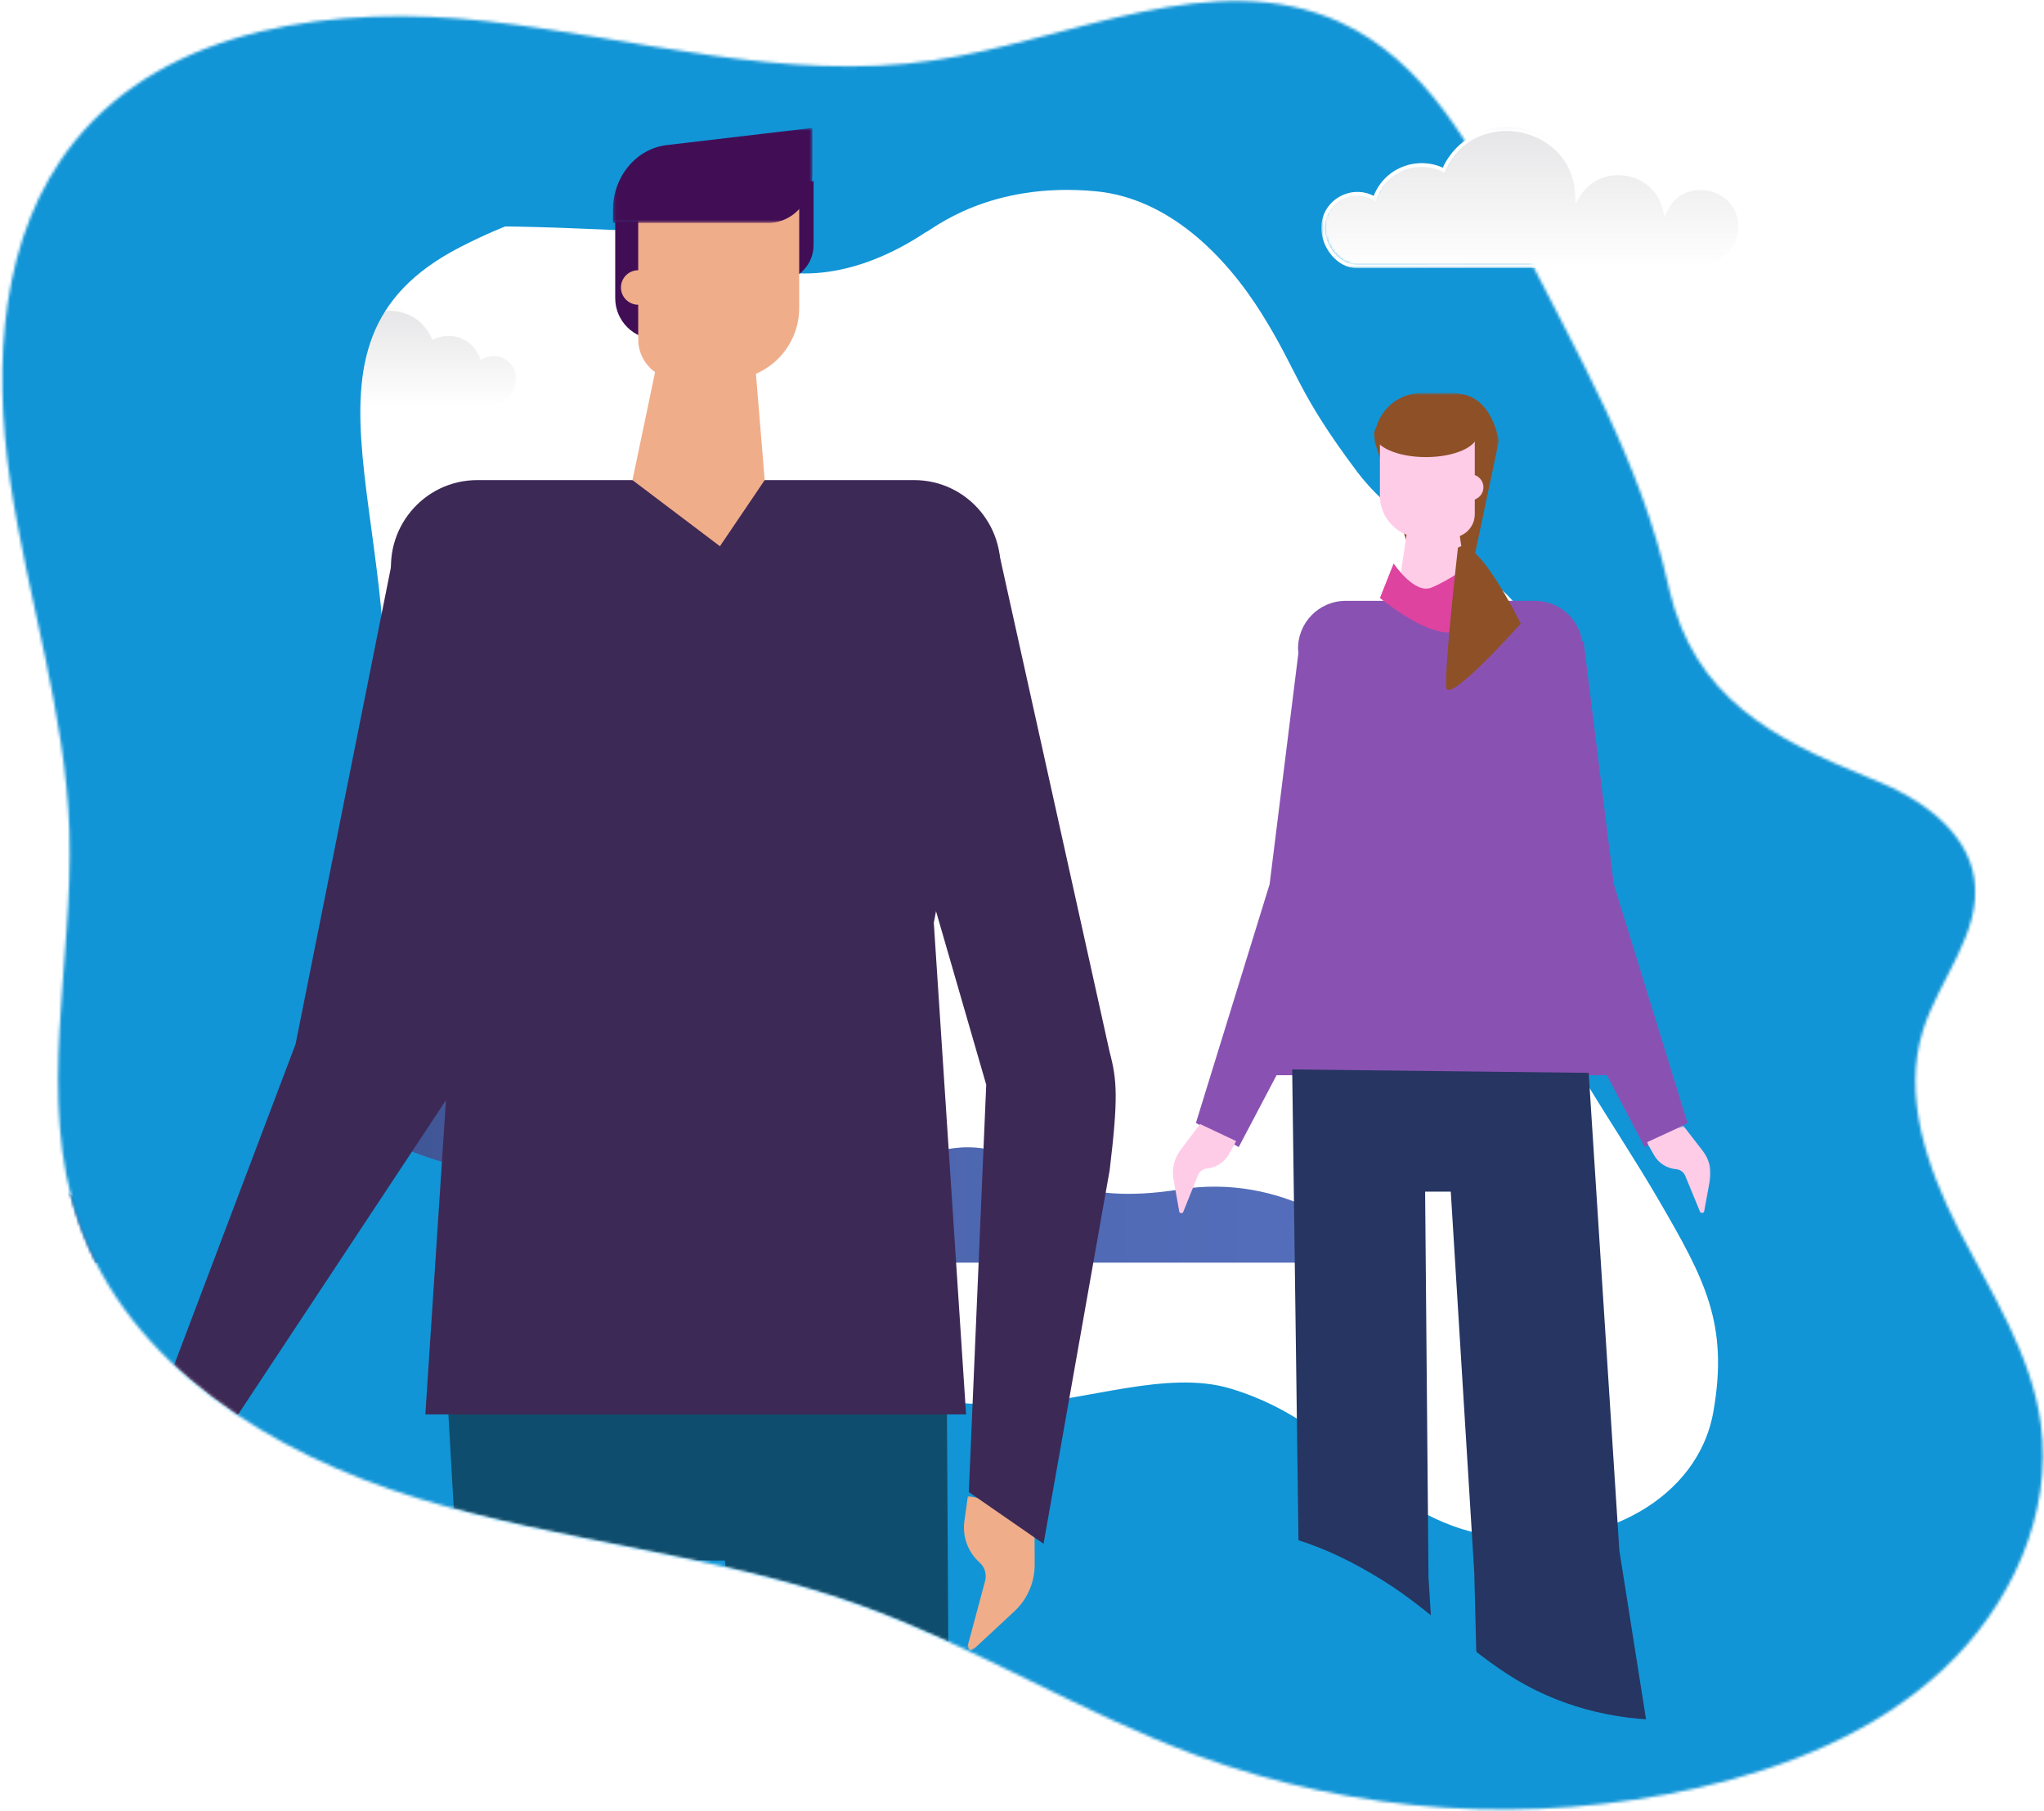 <?xml version="1.0" encoding="UTF-8"?>
<svg width="711px" height="630px" viewBox="0 0 711 630" version="1.1" xmlns="http://www.w3.org/2000/svg" xmlns:xlink="http://www.w3.org/1999/xlink">
    <!-- Generator: Sketch 61 (89581) - https://sketch.com -->
    <title>SCENE3-blue</title>
    <desc>Created with Sketch.</desc>
    <defs>
        <path d="M27.418,425.122 C44.568,474.842 94.848,505.742 145.138,521.102 C195.428,536.462 248.818,540.452 298.358,558.082 C338.878,572.492 375.788,595.682 416.138,610.542 C472.041,631.01 532.657,634.943 590.738,621.872 C621.858,614.802 652.568,602.422 675.914,580.662 C699.26,558.902 714.269,526.642 709.856,495.032 C706.496,470.962 692.732,449.872 681.608,428.262 L680.943,426.961 C670.136,405.65 661.783,381.128 668.898,358.402 C674.518,340.452 689.498,324.332 686.743,305.722 C684.249,288.902 667.998,277.742 652.228,271.402 L650.141,270.559 C616.533,256.927 589.47,242.735 580.606,204.948 L580.338,203.772 C570.766,160.682 548.691,123.213 528.853,84.009 L526.831,80.006 C512.244,51.229 495.344,21.04 466.128,7.722 C422.208,-12.308 372.448,13.972 324.698,21.022 C273.118,28.642 221.298,13.182 169.478,7.402 C117.658,1.622 58.398,8.792 25.748,49.452 C-0.032,81.562 -2.452,126.652 3.558,167.382 C9.568,208.112 22.808,247.892 24.138,289.052 C25.598,334.682 12.538,381.962 27.418,425.122 Z" id="path-1"></path>
        <linearGradient x1="-0.303%" y1="50.004%" x2="136.424%" y2="50.004%" id="linearGradient-3">
            <stop stop-color="#556FBD" offset="0%"></stop>
            <stop stop-color="#5069B4" offset="18%"></stop>
            <stop stop-color="#435A9C" offset="47%"></stop>
            <stop stop-color="#2E4074" offset="84%"></stop>
            <stop stop-color="#233461" offset="100%"></stop>
        </linearGradient>
        <path d="M40.095,16.905 C34.822,7.552 20.841,9.799 18.701,20.287 L18.701,20.287 C14.46,10.864 0.452,13.945 0.452,24.244 L0.452,24.244 C0.452,29.559 4.73,33.644 10.009,33.644 L10.009,33.644 C10.009,33.644 9.317,33.845 93.499,33.845 L93.499,33.845 C98.092,33.845 101.816,29.033 101.816,24.408 L101.816,24.408 C101.816,17.922 94.803,13.921 89.285,17.198 L89.285,17.198 C86.974,10.263 79.081,6.968 72.538,10.228 L72.538,10.228 C69.458,3.307 63.346,0.151 57.249,0.15 L57.249,0.15 C48.747,0.15 40.276,6.287 40.095,16.905" id="path-4"></path>
        <linearGradient x1="50%" y1="102.237%" x2="50%" y2="-5.501%" id="linearGradient-6">
            <stop stop-color="#FFFFFF" offset="0%"></stop>
            <stop stop-color="#E4E4E6" offset="100%"></stop>
        </linearGradient>
        <polygon id="path-7" points="0 0.199 102.48 0.199 102.48 34.514 0 34.514"></polygon>
        <filter x="-0.8%" y="-0.9%" width="101.6%" height="101.7%" filterUnits="objectBoundingBox" id="filter-9">
            <feOffset dx="0" dy="0" in="SourceAlpha" result="shadowOffsetOuter1"></feOffset>
            <feGaussianBlur stdDeviation="4" in="shadowOffsetOuter1" result="shadowBlurOuter1"></feGaussianBlur>
            <feColorMatrix values="0 0 0 0 0   0 0 0 0 0   0 0 0 0 0  0 0 0 0.972 0" type="matrix" in="shadowBlurOuter1" result="shadowMatrixOuter1"></feColorMatrix>
            <feMerge>
                <feMergeNode in="shadowMatrixOuter1"></feMergeNode>
                <feMergeNode in="SourceGraphic"></feMergeNode>
            </feMerge>
        </filter>
        <polygon id="path-10" points="0.597 0.694 43.937 0.694 43.937 79.737 0.597 79.737"></polygon>
        <polygon id="path-12" points="0 0.526 22.171 0.526 22.171 31 0 31"></polygon>
        <filter x="-4.2%" y="-4.2%" width="108.3%" height="108.3%" filterUnits="objectBoundingBox" id="filter-14">
            <feOffset dx="5" dy="5" in="SourceAlpha" result="shadowOffsetOuter1"></feOffset>
            <feGaussianBlur stdDeviation="20" in="shadowOffsetOuter1" result="shadowBlurOuter1"></feGaussianBlur>
            <feColorMatrix values="0 0 0 0 0   0 0 0 0 0   0 0 0 0 0  0 0 0 0.884 0" type="matrix" in="shadowBlurOuter1" result="shadowMatrixOuter1"></feColorMatrix>
            <feMerge>
                <feMergeNode in="shadowMatrixOuter1"></feMergeNode>
                <feMergeNode in="SourceGraphic"></feMergeNode>
            </feMerge>
        </filter>
        <polygon id="path-15" points="0.598 0.292 51.159 0.292 51.159 39.186 0.598 39.186"></polygon>
        <polygon id="path-17" points="0.204 0.495 69.584 0.495 69.584 33.555 0.204 33.555"></polygon>
        <filter x="-4.6%" y="-4.6%" width="109.2%" height="109.2%" filterUnits="objectBoundingBox" id="filter-19">
            <feOffset dx="0" dy="0" in="SourceAlpha" result="shadowOffsetOuter1"></feOffset>
            <feGaussianBlur stdDeviation="25" in="shadowOffsetOuter1" result="shadowBlurOuter1"></feGaussianBlur>
            <feColorMatrix values="0 0 0 0 0   0 0 0 0 0   0 0 0 0 0  0 0 0 0.897 0" type="matrix" in="shadowBlurOuter1" result="shadowMatrixOuter1"></feColorMatrix>
            <feMerge>
                <feMergeNode in="shadowMatrixOuter1"></feMergeNode>
                <feMergeNode in="SourceGraphic"></feMergeNode>
            </feMerge>
        </filter>
        <path d="M57.278,24.151 C49.746,10.789 29.772,13.998 26.716,28.982 L26.716,28.982 C20.658,15.52 0.645,19.922 0.645,34.635 L0.645,34.635 C0.645,42.227 6.758,48.063 14.299,48.063 L14.299,48.063 C14.299,48.063 13.31,48.35 133.57,48.35 L133.57,48.35 C140.131,48.35 145.451,41.476 145.451,34.869 L145.451,34.869 C145.451,25.602 135.432,19.888 127.55,24.568 L127.55,24.568 C124.248,14.662 112.973,9.954 103.625,14.611 L103.625,14.611 C99.225,4.724 90.494,0.216 81.784,0.215 L81.784,0.215 C69.639,0.214 57.537,8.981 57.278,24.151" id="path-20"></path>
        <linearGradient x1="50%" y1="102.237%" x2="50%" y2="-5.501%" id="linearGradient-22">
            <stop stop-color="#FFFFFF" offset="0%"></stop>
            <stop stop-color="#E4E4E6" offset="100%"></stop>
        </linearGradient>
        <polygon id="path-23" points="0 0.284 146.4 0.284 146.4 49.305 0 49.305"></polygon>
    </defs>
    <g id="SCENE3-blue" stroke="none" stroke-width="1" fill="none" fill-rule="evenodd">
        <mask id="mask-2" fill="white">
            <use xlink:href="#path-1"></use>
        </mask>
        <g id="MASK"></g>
        <rect id="ground" stroke="#979797" fill="#D3D7E5" mask="url(#mask-2)" x="-829" y="-303" width="1620" height="934"></rect>
        <rect id="sky" stroke="#979797" fill="#92B7D8" mask="url(#mask-2)" x="-829" y="-495" width="1620" height="934"></rect>
        <g id="bush" mask="url(#mask-2)" fill="url(#linearGradient-3)" fill-rule="nonzero">
            <g transform="translate(243, 387.5) scale(-1, 1) translate(-243, -387.5) translate(7, 335)" id="Path">
                <path d="M0,104.21 C5.54,93.73 33.26,73.12 68.43,78.71 C106.82,84.8 115.26,71.51 131.08,65.98 C160.08,55.85 184.79,90.53 194.81,69.34 C206.57,44.44 213.72,33.26 256.63,50.87 C274.99,58.41 284.41,54.77 290.84,49.1 C294.91,45.5 301.57,38.28 305.2,36.1 C322.49,25.74 349.5,43.29 354.03,31.1 C355.65,26.73 353.56,20.1 356.72,16.74 C363.72,9.4 385.55,23.88 397.72,22.05 C409.89,20.22 416.34,-4.29 430.06,0.66 C459.38,11.24 450.18,73.44 448.37,87.32 C456.7,75.48 471.37,66.78 471.37,104.21 L0,104.21 Z"></path>
            </g>
        </g>
        <g id="house" mask="url(#mask-2)">
            <g transform="translate(78, 107)" id="cloud2">
                <g>
                    <g id="Group-3">
                        <mask id="mask-5" fill="white">
                            <use xlink:href="#path-4"></use>
                        </mask>
                        <g id="Clip-2"></g>
                        <path d="M40.095,16.905 C34.822,7.552 20.841,9.799 18.701,20.287 L18.701,20.287 C14.46,10.864 0.452,13.945 0.452,24.244 L0.452,24.244 C0.452,29.559 4.73,33.644 10.009,33.644 L10.009,33.644 C10.009,33.644 9.317,33.845 93.499,33.845 L93.499,33.845 C98.092,33.845 101.816,29.033 101.816,24.408 L101.816,24.408 C101.816,17.922 94.803,13.921 89.285,17.198 L89.285,17.198 C86.974,10.263 79.081,6.968 72.538,10.228 L72.538,10.228 C69.458,3.307 63.346,0.151 57.249,0.15 L57.249,0.15 C48.747,0.15 40.276,6.287 40.095,16.905" id="Fill-1" fill="url(#linearGradient-6)" mask="url(#mask-5)"></path>
                    </g>
                    <g id="Group-6">
                        <mask id="mask-8" fill="white">
                            <use xlink:href="#path-7"></use>
                        </mask>
                        <g id="Clip-5"></g>
                        <path d="M10.442,33.43 C12.329,33.475 23.819,33.612 93.693,33.612 C98.204,33.612 101.575,28.907 101.575,24.701 C101.575,21.85 100.092,19.303 97.607,17.888 C95.117,16.471 92.162,16.488 89.7,17.935 L89.219,18.218 L89.041,17.691 C87.981,14.54 85.601,12 82.513,10.72 C79.41,9.435 75.902,9.55 72.889,11.037 L72.468,11.244 L72.276,10.817 C68.283,1.935 59.849,0.219 53.839,1.444 C47.851,2.666 40.798,7.544 40.63,17.266 L40.602,18.915 L39.785,17.48 C37.437,13.358 33.058,11.257 28.351,11.999 C23.65,12.74 20.137,16.076 19.184,20.703 L18.904,22.064 L18.328,20.799 C16.09,15.876 11.423,14.964 8.105,15.677 C4.783,16.393 0.905,19.142 0.905,24.538 C0.905,29.514 4.913,33.413 10.03,33.413 L10.442,33.43 Z M93.693,34.514 C50.705,34.514 30.303,34.461 20.758,34.417 C16.353,34.396 13.215,34.373 11.433,34.349 C10.722,34.339 10.293,34.332 10.03,34.304 L10.03,34.314 C4.405,34.314 -0,30.02 -0,24.538 C-0,18.985 3.974,15.644 7.913,14.796 C11.556,14.011 16.111,15.164 18.595,19.355 C19.94,14.96 23.53,11.846 28.21,11.109 C32.819,10.382 37.139,12.177 39.798,15.835 C40.6,6.518 47.639,1.789 53.658,0.56 C60.386,-0.813 68.882,1.6 72.907,10.03 C76.058,8.618 79.659,8.561 82.86,9.887 C86.023,11.198 88.496,13.735 89.716,16.898 C92.36,15.549 95.439,15.615 98.055,17.105 C100.826,18.683 102.48,21.522 102.48,24.701 C102.48,29.333 98.722,34.514 93.693,34.514 L93.693,34.514 Z" id="Fill-4" fill="#FFFFFF" mask="url(#mask-8)"></path>
                    </g>
                </g>
            </g>
        </g>
        <g id="scene" mask="url(#mask-2)">
            <g transform="translate(-740, -801)">
                <g id="bottom-shape" filter="url(#filter-9)" transform="translate(1110.314, 1054.062) rotate(7) translate(-1110.314, -1054.062) translate(107.314, 116.062)">
                    <path d="M176.551,0.912 L0.738,1711.6 L1829.929,1875.912 L2005.738,165.231 L176.551,0.912 Z M769.163,989.298 C768.633,1019.089 753.124,1049.218 762.39,1077.728 C765.293,1086.455 770.196,1094.486 776.758,1101.261 C778.371,1102.999 780.129,1104.615 782.014,1106.094 C784.947,1107.881 788.037,1109.431 791.252,1110.728 C794.545,1111.818 797.912,1112.705 801.33,1113.384 C803.05,1113.736 804.789,1114.07 806.528,1114.395 C820.22,1117.611 833.564,1120.484 846.463,1126.103 C862.435,1133.474 873.151,1146.067 889.075,1152.084 C891.403,1153.123 893.761,1154.125 896.186,1155.101 C918.304,1162.346 939.445,1170.612 962.297,1174.451 C964.79,1174.74 967.312,1174.984 969.834,1175.183 C985.039,1176.484 1000.361,1175.952 1015.421,1173.602 C1038.215,1169.943 1065.533,1155.283 1088.278,1159.194 C1133.045,1166.9 1144.39,1199.766 1189.9,1199.107 C1223.091,1198.637 1254.407,1177.673 1256.001,1146.66 C1257.595,1115.648 1247.379,1101.315 1228.179,1075.994 C1208.98,1050.672 1186.302,1027.275 1172.166,999.181 C1163.895,982.62 1158.812,964.825 1157.151,946.614 C1155.46,928.321 1162.494,910.696 1161.74,893.126 C1160.61,866.585 1117.33,862.442 1093.074,837.21 C1068.818,811.978 1068.758,805.572 1053.52,786.773 C1038.283,767.974 1016.28,750.853 991.072,751.542 C953.719,752.562 936.208,771.759 933.909,773.024 C914.091,789.962 888.282,799.736 862.967,786.529 C860.677,786.023 835.258,756.024 773.894,797.814 C712.529,839.604 770.827,895.919 769.163,989.298 Z" id="Shape" fill="#1295D6"></path>
                </g>
                <g id="woman1" transform="translate(1241.5, 1227) scale(-1, 1) translate(-1241.5, -1227) translate(1148, 937)">
                    <g id="Group-3" transform="translate(73, 0)">
                        <mask id="mask-11" fill="white">
                            <use xlink:href="#path-10"></use>
                        </mask>
                        <g id="Clip-2"></g>
                        <path d="M23.978,79.737 L11.736,69.905 L0.597,17.253 C2.94,6.574 7.982,0.693 17.091,0.693 L27.443,0.693 C36.552,0.693 43.937,8.108 43.937,17.253 L23.978,79.737 Z" id="Fill-1" fill="#8E5026" mask="url(#mask-11)"></path>
                    </g>
                    <polygon id="Fill-4" fill="#FFCCE7" points="83 373 68.961 514 52 514 54.679 373"></polygon>
                    <polygon id="Fill-6" fill="#FFCCE7" points="133 373 118.962 514 102 514 104.679 373"></polygon>
                    <g id="woman-shirt" transform="translate(8, 73)" fill="#8952B2">
                        <path d="M144.938,165 L27.062,165 C26.702,156.002 27.913,146.981 30.62,138.366 L45.011,93.867 L36.488,17.049 C36.201,7.717 43.698,0 53.041,0 L118.91,0 C128.252,0 135.738,7.717 135.464,17.037 L125.715,97.424 L141.38,138.366 C144.087,146.981 145.298,156.002 144.938,165" id="Fill-8"></path>
                        <polygon id="Fill-29" points="156.113 190 113.114 108.352 112 14.799 134.842 14 145.368 98.583 171 181.602"></polygon>
                        <polygon id="Fill-34" points="14.887 190 57.886 108.352 59 14.797 36.158 14 25.632 98.583 0 181.602"></polygon>
                    </g>
                    <path d="M100.404,51 L90.171,51 C85.659,51 82,47.349 82,42.844 L82,13 L115,13 L115,36.433 C115,44.478 108.466,51 100.404,51" id="Fill-23" fill="#FFCCE7"></path>
                    <path d="M103.796,37 L89.025,38.388 L84,71.823 L90.226,75.17 C96.502,78.542 104.297,77.155 109,71.827 L103.796,37 Z" id="Fill-25" fill="#FFCCE7"></path>
                    <path d="M177.556,255 L184.372,264.04 C186.555,266.937 187.435,270.617 186.797,274.194 L184.8,285.396 C184.671,286.12 183.678,286.223 183.403,285.542 L178.279,272.791 C177.744,271.464 176.515,270.549 175.094,270.423 C171.911,270.142 169.072,268.292 167.521,265.488 L165,260.927 L177.556,255 Z" id="Fill-27" fill="#FFCCE7"></path>
                    <g id="Group-33" transform="translate(0, 255)">
                        <mask id="mask-13" fill="white">
                            <use xlink:href="#path-12"></use>
                        </mask>
                        <g id="Clip-32"></g>
                        <path d="M9.517,0.526 L2.649,9.412 C0.448,12.26 -0.438,15.879 0.205,19.394 L2.218,30.407 C2.347,31.118 3.348,31.22 3.624,30.549 L8.789,18.016 C9.327,16.711 10.566,15.811 11.998,15.688 C15.206,15.412 18.066,13.592 19.629,10.834 L22.171,6.352 L9.517,0.526 Z" id="Fill-31" fill="#FFCCE7" mask="url(#mask-13)"></path>
                    </g>
                    <path d="M117,15 C117,19.418 108.941,23 99,23 C89.059,23 81,19.418 81,15 C81,10.582 89.059,7 99,7 C108.941,7 117,10.582 117,15" id="Fill-36" fill="#8E5026"></path>
                    <path d="M88,33.5 C88,35.984 85.985,38 83.501,38 C81.015,38 79,35.984 79,33.5 C79,31.014 81.015,29 83.501,29 C85.985,29 88,31.014 88,33.5" id="Fill-38" fill="#FFCCE7"></path>
                    <polygon id="Fill-40" fill="#263561" points="42.384 237.186 31.714 403.328 6 566 78.311 563.627 82.179 410.95 90.351 278.495 99.277 278.495 98.099 412.822 88.616 563.535 155 559.976 143.146 412.822 145.516 236"></polygon>
                    <path d="M82.775,60 L78,75.601 C78,75.601 81.581,84 91.13,84 C100.677,84 115,72 115,72 L110.226,60 C110.226,60 103.065,70.8 97.097,68.4 C91.13,66 82.775,60 82.775,60" id="Fill-42" fill="#DD439F"></path>
                    <path d="M87.86,54.53 C81.383,49.579 66,80.937 66,80.937 C66,80.937 91.098,108.993 91.909,103.216 C92.718,97.44 87.86,54.53 87.86,54.53" id="Fill-44" fill="#8E5026"></path>
                </g>
                <g id="middle-shape" filter="url(#filter-14)" transform="translate(58, 19)">
                    <path d="M765,1036 C777,1113 720,1157 776.672,1224.599 C833.344,1292.198 911.642,1277.729 930.752,1285.179 C949.652,1292.539 967.342,1302.779 986.582,1309.299 C1007.3,1316.308 1029.303,1318.69 1051.042,1316.279 C1065.972,1314.609 1080.582,1310.699 1095.532,1309.249 C1118.772,1306.999 1138.612,1314.689 1158.102,1326.799 C1174.482,1336.969 1187.942,1351.369 1204.482,1361.279 C1238.822,1381.839 1285.432,1379.569 1317.612,1355.759 C1349.792,1331.949 1365.602,1288.029 1355.992,1249.169 C1341.952,1192.369 1280.892,1151.819 1280.242,1093.319 C1280.012,1072.909 1286.892,1049.999 1274.612,1033.709 C1267.462,1024.209 1255.582,1019.849 1245.772,1013.129 C1221.142,996.239 1221.412,973.129 1215.502,947.099 C1209.672,921.409 1192.892,895.739 1181.842,871.929 C1172.092,850.889 1161.462,828.799 1142.192,815.909 C1115.262,797.909 1078.992,802.969 1048.812,814.739 C1018.632,826.509 1005,850 953,857 C901,864 771,836 751,889 C731,942 753,959 765,1036 Z M181.959,0.99 L0.005,1894.669 L1893.205,2076.579 L2075.168,182.898 L181.959,0.99 Z" id="Compound_Shape" fill="#1295D6"></path>
                </g>
                <g id="man1" transform="translate(765, 845)">
                    <path d="M245,54 L245,54 L245,19 L258,19 L258,41.287 C258,48.308 252.179,54 245,54" id="Fill-1" fill="#410E56"></path>
                    <path d="M211,74 L203.293,74 C195.4,74 189,67.603 189,59.708 L189,33 L211,33 L211,74 Z" id="Fill-3" fill="#410E56"></path>
                    <polygon id="man-pants" fill="#0E4D6D" points="130 431 146.798 725.093 143.058 983 164.455 983 197.819 725.088 211.829 498.824 227.133 498.824 254.979 725.088 258.269 983 279.664 983 306 725.091 304.297 431"></polygon>
                    <g id="Group-7" transform="translate(321, 500) rotate(69) translate(-321, -500) translate(295, 480)">
                        <mask id="mask-16" fill="white">
                            <use xlink:href="#path-15"></use>
                        </mask>
                        <g id="Clip-6"></g>
                        <path d="M13.299,0.292 L31.228,7.112 C36.972,9.299 41.546,13.799 43.85,19.525 L51.064,37.464 C51.531,38.624 50.198,39.676 49.188,38.942 L30.349,25.244 C28.388,23.819 25.799,23.621 23.647,24.73 C18.817,27.216 13.079,27.132 8.325,24.504 L0.598,20.232 L13.299,0.292 Z" id="Fill-5" fill="#F0AD8A" mask="url(#mask-16)"></path>
                    </g>
                    <path d="M228.231,88 L210.866,88 C203.207,88 197,81.756 197,74.051 L197,23 L253,23 L253,63.082 C253,76.844 241.911,88 228.231,88" id="Fill-22" fill="#F0AD8A"></path>
                    <g id="man-shirt" transform="translate(28, 123)" fill="#3D2956">
                        <path d="M375.812,350.506 L285.719,254.005 C269.587,234.672 266.49,229.117 263.389,219.62 L200.632,51.788 L255.734,41.298 L305.566,205.721 L387.813,321.249 L375.812,350.506 Z" id="Fill-8" transform="translate(294.223, 195.902) scale(-1, 1) rotate(33) translate(-294.223, -195.902) "></path>
                        <path d="M283.047,325 L94.953,325 L106.181,153.988 L83.546,35.742 C79.998,17.198 94.186,0 113.039,0 L264.961,0 C283.814,0 298.002,17.198 294.454,35.742 L271.819,153.988 L283.047,325 Z" id="Fill-20"></path>
                        <polygon id="Fill-33" points="17.27 344 0 327.809 49.812 196.205 84.051 25 138 26.096 102.927 214.497"></polygon>
                    </g>
                    <path d="M206.089,70.091 L236.547,69 L241,123 L225.43,146 L195,123 L206.089,70.091 Z" id="Combined-Shape" fill="#F0AD8A"></path>
                    <g id="Group-30" transform="translate(188, 0)">
                        <mask id="mask-18" fill="white">
                            <use xlink:href="#path-17"></use>
                        </mask>
                        <g id="Clip-29"></g>
                        <path d="M54.2,33.555 L0.204,33.555 L0.204,29.104 C0.204,17.482 8.268,7.725 18.912,6.469 L69.584,0.494 L69.584,16.854 C69.584,26.077 62.695,33.555 54.2,33.555" id="Fill-28" fill="#410E56" mask="url(#mask-18)"></path>
                    </g>
                    <path d="M203,56 C203,59.314 200.314,62 197,62 C193.686,62 191,59.314 191,56 C191,52.686 193.686,50 197,50 C200.314,50 203,52.686 203,56" id="Fill-31" fill="#F0AD8A"></path>
                    <path d="M27.721,451 L11.912,462.087 C6.845,465.64 3.488,471.159 2.646,477.308 L0.013,496.572 C-0.157,497.82 1.401,498.51 2.205,497.548 L17.214,479.535 C18.777,477.659 21.254,476.822 23.626,477.37 C28.945,478.596 34.52,477.09 38.512,473.353 L45,467.274 L27.721,451 Z" id="Fill-35" fill="#F0AD8A"></path>
                </g>
                <g id="top-shape" filter="url(#filter-19)" transform="translate(65, 11)">
                    <path d="M702.418,1215.122 C719.568,1264.842 769.848,1295.742 820.138,1311.102 C870.428,1326.462 923.818,1330.452 973.358,1348.082 C1013.878,1362.492 1050.788,1385.682 1091.138,1400.542 C1147.041,1421.01 1207.657,1424.943 1265.738,1411.872 C1296.858,1404.802 1327.568,1392.422 1350.914,1370.662 C1374.26,1348.902 1389.269,1316.642 1384.856,1285.032 C1381.496,1260.962 1367.732,1239.872 1356.608,1218.262 C1345.484,1196.652 1336.638,1171.592 1343.898,1148.402 C1349.518,1130.452 1364.498,1114.332 1361.743,1095.722 C1359.249,1078.902 1342.998,1067.742 1327.228,1061.402 C1292.308,1047.362 1264.088,1033.232 1255.338,993.772 C1245.658,950.192 1223.188,912.362 1203.178,872.672 C1188.278,843.112 1171.248,811.452 1141.128,797.722 C1097.208,777.692 1047.448,803.972 999.698,811.022 C948.118,818.642 896.298,803.182 844.478,797.402 C792.658,791.622 733.398,798.792 700.748,839.452 C674.968,871.562 672.548,916.652 678.558,957.382 C684.568,998.112 697.808,1037.892 699.138,1079.052 C700.598,1124.682 687.538,1171.962 702.418,1215.122 Z M182.947,0.988 L0.993,1894.672 L1894.193,2076.582 L2076.156,182.897 L182.947,0.988 Z" id="Compound_Shape" fill="#1295D6"></path>
                </g>
            </g>
        </g>
        <g id="Cloud1" transform="translate(532.5, 69) scale(-1, 1) translate(-532.5, -69) translate(459, 44)">
            <g id="Group-3">
                <mask id="mask-21" fill="white">
                    <use xlink:href="#path-20"></use>
                </mask>
                <g id="Clip-2"></g>
                <path d="M57.278,24.151 C49.746,10.789 29.772,13.998 26.716,28.982 L26.716,28.982 C20.658,15.52 0.645,19.922 0.645,34.635 L0.645,34.635 C0.645,42.227 6.758,48.063 14.299,48.063 L14.299,48.063 C14.299,48.063 13.31,48.35 133.57,48.35 L133.57,48.35 C140.131,48.35 145.451,41.476 145.451,34.869 L145.451,34.869 C145.451,25.602 135.432,19.888 127.55,24.568 L127.55,24.568 C124.248,14.662 112.973,9.954 103.625,14.611 L103.625,14.611 C99.225,4.724 90.494,0.216 81.784,0.215 L81.784,0.215 C69.639,0.214 57.537,8.981 57.278,24.151" id="Fill-1" fill="url(#linearGradient-22)" mask="url(#mask-21)"></path>
            </g>
            <g id="Group-6">
                <mask id="mask-24" fill="white">
                    <use xlink:href="#path-23"></use>
                </mask>
                <g id="Clip-5"></g>
                <path d="M14.917,47.757 C17.613,47.821 34.028,48.017 133.847,48.017 C140.292,48.017 145.108,41.296 145.108,35.287 C145.108,31.214 142.988,27.576 139.438,25.555 C135.881,23.53 131.66,23.554 128.143,25.622 L127.456,26.026 L127.202,25.273 C125.688,20.771 122.288,17.142 117.876,15.314 C113.443,13.478 108.432,13.643 104.127,15.767 L103.525,16.063 L103.251,15.453 C97.547,2.764 85.499,0.313 76.913,2.062 C68.358,3.809 58.283,10.777 58.043,24.665 L58.003,27.022 L56.835,24.971 C53.482,19.082 47.225,16.081 40.501,17.142 C33.785,18.2 28.767,22.965 27.405,29.576 L27.005,31.52 L26.183,29.713 C22.986,22.68 16.318,21.377 11.578,22.396 C6.833,23.419 1.293,27.346 1.293,35.054 C1.293,42.163 7.019,47.733 14.328,47.733 L14.917,47.757 Z M133.847,49.305 C72.436,49.305 43.29,49.23 29.654,49.167 C23.362,49.137 18.879,49.105 16.333,49.069 C15.317,49.055 14.704,49.046 14.328,49.006 L14.328,49.021 C6.294,49.021 -0,42.885 -0,35.054 C-0,27.122 5.678,22.348 11.305,21.137 C16.509,20.015 23.016,21.662 26.564,27.651 C28.486,21.372 33.615,16.923 40.3,15.869 C46.884,14.831 53.056,17.396 56.855,22.622 C58,9.312 68.055,2.556 76.654,0.8 C86.265,-1.161 98.403,2.285 104.153,14.329 C108.654,12.312 113.799,12.23 118.372,14.125 C122.89,15.997 126.423,19.621 128.166,24.139 C131.943,22.212 136.341,22.308 140.079,24.436 C144.037,26.689 146.401,30.746 146.401,35.287 C146.401,41.904 141.031,49.305 133.847,49.305 L133.847,49.305 Z" id="Fill-4" fill="#FFFFFF" mask="url(#mask-24)"></path>
            </g>
        </g>
    </g>
</svg>